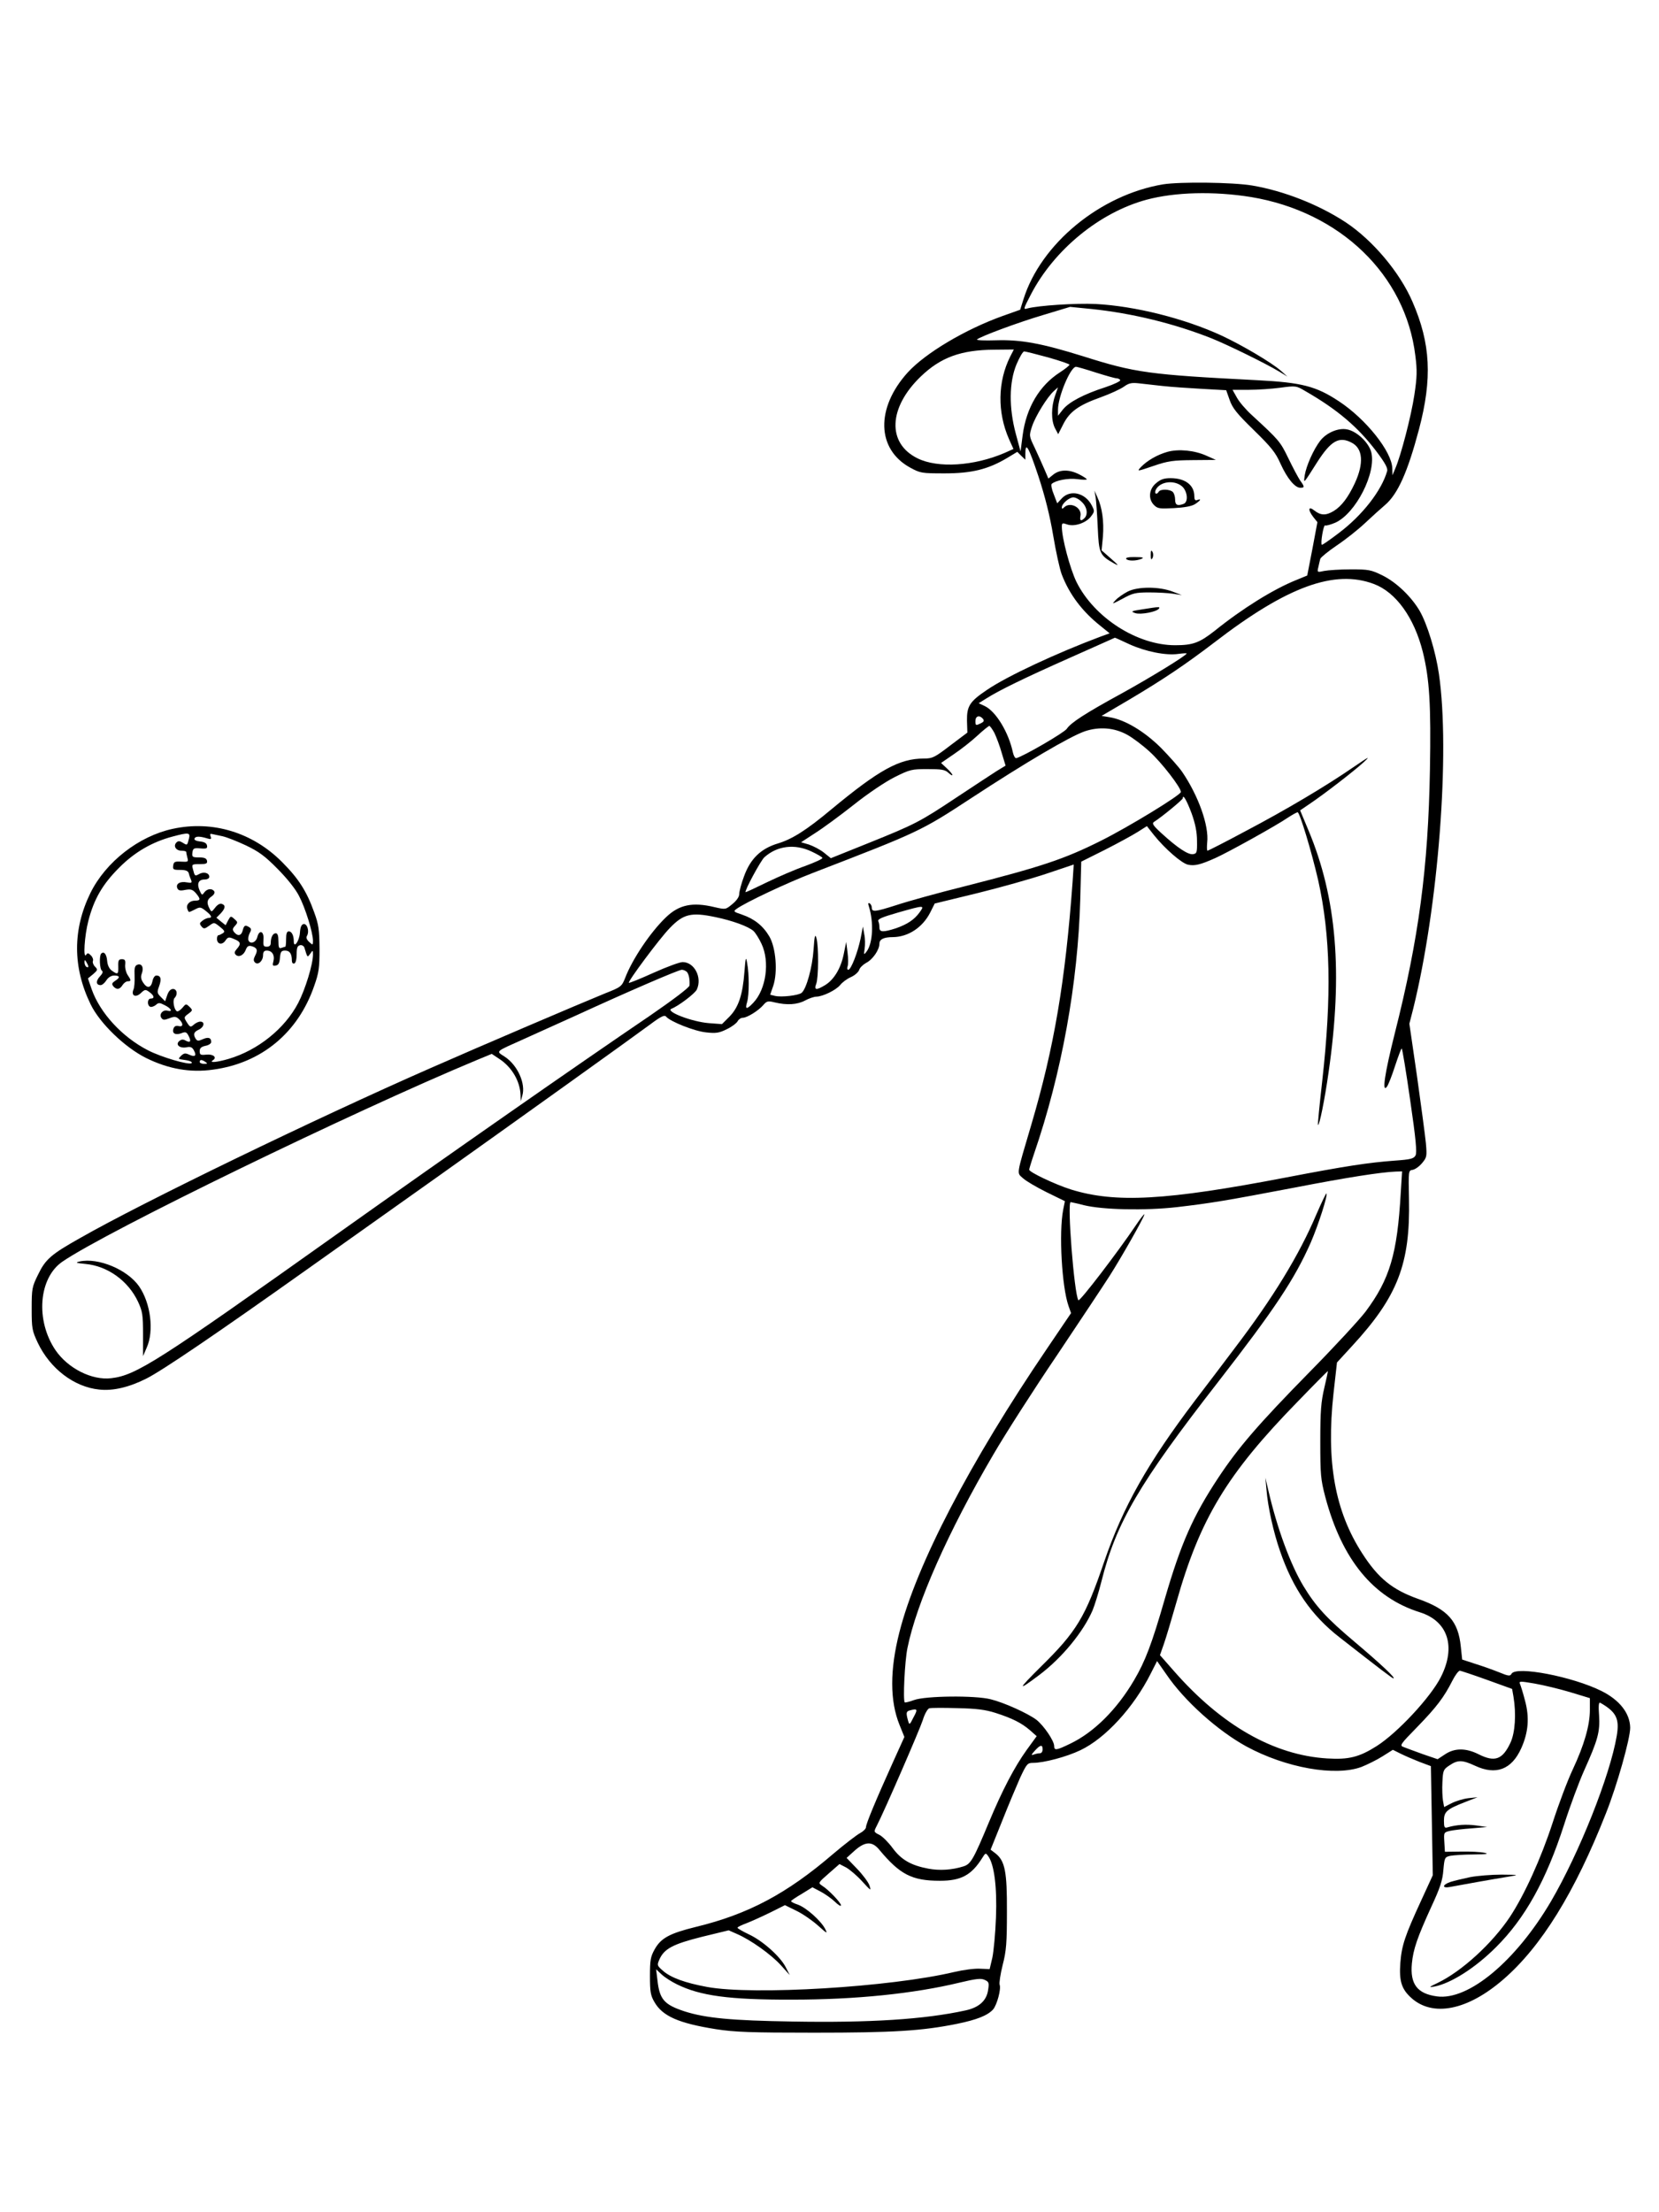 <?xml version="1.0" standalone="no"?>
<!DOCTYPE svg PUBLIC "-//W3C//DTD SVG 20010904//EN"
 "http://www.w3.org/TR/2001/REC-SVG-20010904/DTD/svg10.dtd">
<svg version="1.0" xmlns="http://www.w3.org/2000/svg"
 width="864pt" height="1152pt" viewBox="0 0 864 1152"
 preserveAspectRatio="xMidYMid meet">

<g transform="translate(0,1152) scale(0.1,-0.1)"
fill="#000000" stroke="none">
<path d="M6057 10560 c-328 -55 -637 -310 -727 -599 l-17 -54 -90 -32 c-196
-70 -404 -194 -496 -295 -167 -185 -162 -399 13 -495 53 -29 60 -30 180 -30
141 0 226 21 325 80 l53 32 21 -21 21 -20 0 31 c0 66 17 36 68 -117 35 -107
60 -207 77 -309 14 -84 34 -174 44 -201 40 -105 107 -194 203 -270 l47 -38
-47 -17 c-227 -85 -487 -206 -591 -277 -91 -61 -106 -85 -105 -161 l2 -62 -89
-67 c-81 -62 -92 -68 -137 -68 -128 0 -233 -58 -484 -266 -128 -107 -203 -154
-276 -176 -90 -27 -144 -80 -177 -171 -14 -37 -25 -79 -25 -92 0 -15 -13 -34
-36 -53 -35 -29 -35 -29 -92 -16 -116 28 -186 13 -255 -54 -80 -77 -174 -217
-211 -314 -18 -45 -21 -48 -105 -81 -130 -53 -650 -275 -911 -390 -599 -263
-1497 -698 -1821 -883 -153 -86 -182 -111 -221 -192 -31 -63 -33 -72 -33 -177
0 -103 2 -114 32 -178 64 -134 189 -230 320 -243 71 -8 156 12 245 57 84 42
376 241 839 570 211 150 521 370 689 489 374 266 1000 714 1097 786 56 42 74
50 82 40 22 -26 148 -76 208 -82 51 -6 69 -3 107 16 26 12 51 31 57 41 5 10
17 19 27 19 23 0 82 37 107 66 18 21 24 23 60 14 63 -15 117 -12 158 10 20 11
47 20 59 20 34 1 102 34 124 61 10 13 35 32 56 41 20 9 39 26 43 38 3 11 20
27 36 36 34 17 69 68 69 100 0 23 23 34 70 34 80 1 155 50 195 129 l23 46 222
54 c122 30 285 76 362 102 l140 47 -6 -91 c-38 -518 -96 -861 -215 -1264 -80
-271 -76 -248 -44 -278 16 -15 71 -47 123 -73 l96 -47 -9 -45 c-23 -119 -7
-402 28 -501 l13 -37 -124 -183 c-403 -593 -681 -1127 -770 -1479 -50 -196
-50 -358 1 -483 l25 -62 -61 -135 c-89 -197 -139 -318 -139 -335 0 -8 -14 -22
-31 -31 -17 -9 -81 -58 -141 -109 -240 -206 -441 -313 -713 -379 -138 -34
-182 -58 -215 -116 -22 -39 -25 -57 -25 -140 0 -81 3 -101 23 -135 42 -74 126
-111 322 -142 97 -15 178 -18 510 -18 413 0 560 9 744 46 102 21 159 43 188
75 20 23 43 107 34 129 -3 8 4 55 16 103 19 73 22 116 22 277 1 209 -10 265
-60 304 l-25 19 60 149 c32 81 75 183 94 226 34 72 38 77 67 77 56 0 174 31
247 66 130 62 277 222 366 399 l33 65 49 -70 c93 -137 266 -292 415 -374 206
-112 464 -158 601 -107 30 12 79 36 109 55 l54 34 40 -20 c22 -11 66 -30 99
-43 l59 -22 5 -284 5 -284 -62 -135 c-83 -180 -100 -231 -107 -321 -7 -95 6
-137 57 -183 112 -101 293 -65 479 96 198 171 373 454 535 866 58 146 126 388
126 445 -1 75 -55 144 -149 191 -150 75 -445 132 -469 90 -7 -13 -15 -13 -63
7 -30 12 -85 32 -124 44 l-70 23 -7 66 c-13 134 -68 195 -220 249 -136 48
-210 108 -293 237 -143 221 -189 478 -150 835 l18 160 78 85 c238 258 304 428
297 765 -3 148 -3 150 19 153 12 2 34 17 49 35 25 30 26 35 20 104 -4 41 -25
197 -46 347 l-40 275 20 78 c131 531 193 1335 134 1743 -17 117 -61 261 -101
330 -44 74 -120 147 -192 183 -61 30 -73 32 -166 32 -55 0 -117 -4 -138 -8
-37 -8 -38 -8 -31 20 3 15 8 35 10 43 3 8 41 39 85 69 45 30 111 82 148 117
36 34 83 76 104 94 67 57 118 172 177 394 70 265 61 447 -34 665 -66 153 -207
320 -347 413 -140 92 -322 164 -488 192 -101 17 -376 20 -464 6z m458 -66
c464 -77 805 -405 856 -826 10 -77 9 -111 -5 -204 -16 -108 -70 -317 -100
-385 l-14 -34 -1 36 c-2 87 -137 257 -279 350 -118 78 -193 97 -422 109 -569
29 -638 39 -910 125 -215 67 -323 87 -452 83 -59 -2 -104 0 -100 4 15 15 214
89 346 128 l139 42 111 -11 c211 -22 429 -75 626 -153 80 -32 281 -130 352
-173 l43 -26 -35 31 c-48 42 -200 132 -307 182 -195 90 -451 154 -656 165
-104 5 -300 -8 -356 -23 -23 -7 -22 -4 18 73 121 233 358 427 602 493 149 40
352 45 544 14z m-1254 -831 c-65 -130 -68 -289 -6 -430 l23 -51 -47 -21 c-159
-68 -346 -80 -452 -28 -160 78 -153 264 17 427 103 99 209 138 382 139 l102 1
-19 -37z m197 -4 c61 -17 112 -35 112 -38 0 -4 -22 -22 -50 -40 -107 -69 -175
-184 -194 -327 l-11 -85 -25 93 c-36 135 -35 267 4 361 16 37 33 67 40 67 6 0
62 -14 124 -31z m249 -79 c51 -16 100 -30 108 -30 7 0 16 -4 19 -9 4 -5 -31
-22 -76 -37 -115 -37 -191 -78 -222 -116 l-26 -33 0 32 c0 67 65 223 94 223 5
0 51 -13 103 -30z m348 -70 c44 -5 136 -11 205 -15 l126 -7 18 -51 c15 -43 38
-71 126 -157 90 -88 113 -116 139 -175 35 -77 75 -125 103 -125 23 0 23 5 -1
38 -10 15 -38 67 -61 115 -43 89 -49 95 -190 225 -31 28 -66 69 -78 91 l-23
41 84 0 c46 0 121 5 165 11 81 11 83 10 129 -17 169 -97 275 -188 370 -313 47
-62 62 -90 57 -105 -29 -101 -129 -230 -253 -323 -46 -35 -85 -62 -87 -60 -8
7 9 106 17 101 5 -3 29 4 53 14 107 48 216 262 187 369 -14 50 -76 108 -126
117 -46 9 -108 -18 -140 -60 -35 -46 -72 -130 -80 -179 -6 -45 -10 -50 66 70
71 110 113 134 178 100 59 -30 65 -107 17 -211 -34 -73 -69 -120 -110 -145
-40 -24 -67 -24 -100 2 -33 26 -36 5 -6 -34 l21 -26 -26 -139 -27 -139 -56
-23 c-120 -48 -282 -149 -426 -265 -79 -62 -113 -75 -206 -75 -198 0 -422 144
-514 330 -33 68 -76 228 -76 287 0 20 3 21 28 12 38 -13 99 8 124 42 19 25 19
28 4 57 -34 66 -112 84 -156 37 l-24 -26 -18 47 c-11 26 -15 50 -11 54 21 19
87 31 133 25 28 -4 50 -4 50 -1 0 3 -18 15 -40 26 -51 26 -100 26 -134 -1
l-26 -21 -21 49 c-11 26 -34 76 -50 111 -30 62 -30 63 -14 112 18 54 80 154
114 184 l21 19 -15 -43 c-21 -59 -21 -129 -1 -169 l17 -32 26 51 c33 66 80
100 195 141 50 18 104 43 122 56 25 18 40 21 76 17 25 -3 81 -9 125 -14z
m-420 -605 c27 -26 32 -64 13 -83 -18 -18 -26 -14 -21 11 9 44 -54 76 -85 45
-9 -9 -12 -9 -12 0 0 19 38 52 60 52 12 0 32 -11 45 -25z m1520 -426 c115 -43
210 -175 255 -354 35 -142 43 -276 37 -614 -9 -509 -58 -878 -183 -1372 -53
-211 -68 -313 -41 -278 7 9 26 57 42 107 17 51 32 92 35 92 3 0 23 -121 44
-268 30 -205 36 -273 28 -289 -10 -17 -25 -21 -109 -27 -135 -10 -255 -28
-562 -87 -630 -121 -892 -135 -1124 -63 -82 26 -217 90 -217 103 0 4 11 41 25
82 144 419 229 888 241 1328 l5 194 122 61 c67 34 144 76 171 93 l49 31 37
-47 c56 -70 145 -148 178 -154 34 -7 64 0 142 35 67 30 319 170 377 210 23 15
46 28 51 28 11 0 73 -206 107 -354 64 -287 71 -601 21 -1046 -14 -123 -24
-226 -22 -228 7 -6 35 131 55 273 75 519 43 910 -105 1262 l-43 103 47 32 c82
55 235 174 282 217 39 36 32 33 -50 -23 -142 -98 -352 -223 -565 -335 -104
-56 -193 -101 -196 -101 -4 0 -4 19 -2 43 10 86 -45 242 -130 367 -17 25 -67
81 -111 126 -87 86 -187 146 -267 159 l-42 7 143 84 c180 107 293 183 445 299
378 291 625 381 830 304z m-1273 -314 c84 -38 191 -60 256 -50 23 3 42 4 42 2
0 -10 -193 -128 -342 -210 -185 -101 -262 -151 -282 -182 -13 -20 -225 -143
-263 -153 -6 -2 -14 12 -18 30 -22 104 -88 213 -146 241 l-32 15 40 25 c66 42
197 106 438 213 127 56 230 103 231 103 1 1 35 -15 76 -34z m-763 -388 c8 -11
5 -16 -14 -25 -23 -11 -25 -10 -25 13 0 27 21 33 39 12z m60 -74 c10 -21 28
-68 38 -104 l20 -66 -46 -28 c-25 -16 -118 -77 -207 -136 -194 -129 -217 -141
-463 -240 l-194 -78 -36 29 c-20 16 -55 34 -78 42 l-41 12 72 47 c40 25 131
92 202 148 74 59 165 120 213 144 80 40 89 42 172 42 71 0 91 -3 108 -19 12
-11 21 -16 21 -12 0 5 -13 20 -30 36 l-29 27 67 46 c37 25 92 68 122 96 30 28
58 50 62 51 4 0 16 -17 27 -37z m691 -9 c28 -15 81 -55 117 -88 63 -57 163
-187 163 -210 0 -16 -272 -182 -416 -254 -192 -96 -309 -135 -709 -237 -137
-34 -299 -79 -359 -99 -110 -35 -126 -37 -126 -11 0 8 -5 17 -11 21 -8 4 -9
-1 -4 -16 26 -83 21 -190 -11 -234 -15 -20 -16 -20 -11 14 3 19 3 53 -2 75
l-7 40 -12 -62 c-15 -73 -50 -163 -64 -163 -6 0 -7 8 -4 17 4 9 4 42 0 73 l-7
55 -13 -64 c-15 -74 -51 -133 -97 -161 -46 -28 -59 -26 -46 7 12 32 13 196 1
238 -7 24 -10 13 -15 -60 -6 -91 -37 -204 -62 -225 -17 -14 -106 -24 -139 -16
l-25 6 16 46 c24 72 14 198 -20 257 -33 56 -78 92 -142 114 -45 15 -47 17 -29
30 45 33 261 135 399 188 552 213 561 217 822 388 287 188 515 322 593 349 75
25 153 19 220 -18z m336 -410 c19 -53 28 -97 28 -143 1 -61 -1 -66 -21 -69
-25 -4 -81 33 -163 108 -44 40 -52 52 -40 60 40 25 150 116 150 123 0 25 21
-12 46 -79z m-1980 -198 c28 -13 54 -28 57 -33 3 -5 -37 -23 -88 -42 -52 -18
-142 -57 -202 -86 -59 -29 -109 -52 -110 -51 -7 6 79 165 98 182 67 60 158 71
245 30z m564 -316 c-28 -39 -64 -63 -124 -84 -65 -21 -86 -21 -86 3 0 11 -2
26 -6 34 -4 11 20 21 103 45 138 39 139 39 113 2z m-1063 -26 c87 -18 170 -48
197 -72 10 -9 29 -39 42 -67 44 -93 24 -237 -43 -307 -35 -37 -44 -35 -32 4
11 39 11 146 0 203 -6 36 -8 31 -14 -45 -9 -121 -31 -186 -78 -234 l-39 -39
-68 5 c-89 7 -229 61 -195 75 38 15 123 80 132 100 29 63 -13 143 -74 143 -15
0 -83 -25 -152 -56 -68 -31 -126 -54 -128 -52 -7 6 161 232 213 285 71 74 112
84 239 57z m-149 -286 c10 -13 15 -39 13 -70 -1 -10 -81 -71 -203 -155 -386
-262 -1041 -719 -1638 -1143 -930 -661 -1041 -732 -1171 -747 -100 -12 -225
51 -290 146 -105 155 -88 376 36 461 230 158 1510 780 2161 1051 l75 31 39
-26 c66 -43 109 -117 111 -190 l1 -31 8 29 c19 62 -24 159 -91 203 -47 31 -55
23 103 94 62 28 183 83 268 121 270 124 534 238 551 238 9 0 21 -6 27 -12z
m3717 -1150 c-18 -318 -57 -449 -183 -618 -31 -41 -162 -183 -292 -315 -268
-273 -371 -393 -475 -550 -132 -200 -194 -340 -279 -632 -67 -233 -102 -325
-160 -423 -90 -153 -209 -271 -332 -330 -72 -35 -84 -37 -84 -12 0 27 -54 106
-92 136 -45 34 -169 90 -238 107 -81 21 -341 18 -400 -4 -24 -9 -46 -14 -48
-12 -10 10 0 216 14 283 47 234 213 608 447 1007 61 105 210 338 332 518 121
181 244 366 272 410 61 95 183 310 183 323 0 5 -20 -20 -44 -56 -95 -141 -294
-401 -300 -391 -22 36 -59 511 -40 511 5 -1 36 -7 69 -16 98 -24 318 -29 485
-10 179 21 251 33 614 102 273 53 449 80 524 83 l34 1 -7 -112z m-398 -1015
c-17 -73 -21 -120 -21 -278 0 -174 2 -198 26 -290 87 -327 250 -525 493 -601
146 -46 189 -179 109 -337 -53 -105 -226 -291 -335 -360 -90 -57 -145 -71
-257 -64 -278 17 -550 172 -798 455 l-73 83 20 57 c11 31 40 128 65 216 123
437 264 670 633 1048 84 87 155 158 156 158 2 0 -7 -39 -18 -87z m848 -1521
l130 -47 7 -40 c15 -89 9 -188 -16 -241 -41 -87 -81 -102 -166 -59 -66 33
-125 33 -175 -1 l-38 -25 -76 26 c-42 15 -87 32 -100 37 -23 8 -21 12 71 106
99 102 138 153 182 240 14 28 32 52 39 52 6 -1 70 -22 142 -48z m433 -64 l102
-31 0 -61 c0 -81 -30 -184 -89 -310 -27 -57 -74 -182 -105 -278 -61 -187 -147
-376 -223 -491 -93 -139 -251 -283 -376 -343 -46 -22 -48 -24 -17 -19 87 17
213 97 321 205 152 151 262 350 355 639 31 97 78 223 104 281 72 160 83 201
78 286 -4 52 -2 71 6 67 84 -48 101 -83 86 -172 -35 -208 -196 -612 -343 -863
-183 -311 -430 -517 -594 -494 -102 14 -140 64 -130 171 7 74 28 135 101 295
46 99 59 138 63 192 6 65 7 67 36 74 17 3 72 7 121 7 70 1 83 3 56 9 -19 4
-73 7 -120 6 l-85 -1 -3 51 c-3 50 -3 50 30 58 18 4 69 10 113 13 l80 7 -57 8
c-52 7 -102 4 -150 -10 -15 -5 -18 1 -18 35 0 47 15 60 113 98 l62 24 -48 -5
c-26 -3 -65 -15 -87 -26 l-39 -20 -6 33 c-3 17 -5 61 -3 97 3 61 5 66 37 87
43 29 66 29 133 -2 109 -51 191 -20 241 92 37 83 43 160 19 248 -10 39 -22 77
-26 86 -6 15 0 15 76 2 46 -8 129 -28 186 -45z m-2993 -108 c87 -28 135 -52
179 -90 l35 -31 -53 -73 c-63 -88 -126 -208 -196 -376 -80 -192 -94 -217 -132
-229 -60 -19 -124 -23 -183 -12 -90 17 -141 46 -186 107 -22 30 -53 61 -69 69
-30 15 -30 16 -14 47 39 75 223 499 240 551 9 31 25 58 33 61 9 3 75 3 146 1
99 -2 147 -8 200 -25z m-427 -22 c-21 -42 -22 -42 -29 -18 -11 40 -10 48 9 53
40 11 43 7 20 -35z m672 -168 c0 -11 -6 -20 -14 -20 -8 0 -23 -3 -33 -7 -14
-5 -13 -1 6 20 29 32 41 34 41 7z m-851 -522 c108 -130 171 -162 316 -162 110
0 164 29 220 118 17 28 19 28 31 11 32 -43 47 -162 41 -319 -3 -83 -12 -178
-19 -211 l-14 -59 -49 2 c-28 2 -88 -6 -135 -17 -332 -79 -1048 -122 -1287
-78 -114 21 -189 48 -230 84 -31 27 -32 29 -19 59 25 56 70 80 221 118 l140
34 43 -19 c72 -31 178 -107 228 -162 l47 -52 -21 41 c-28 55 -119 137 -192
171 -32 15 -59 31 -59 34 -1 4 20 14 47 24 26 10 81 35 124 56 l76 38 61 -30
c33 -16 83 -51 112 -77 47 -42 50 -44 36 -16 -22 42 -97 109 -140 125 -21 7
-37 15 -37 19 0 3 25 20 56 38 l55 34 42 -22 c23 -12 57 -36 75 -53 17 -17 32
-26 32 -19 0 13 -64 81 -98 102 -22 15 -22 15 34 64 l56 49 35 -18 c19 -11 57
-43 83 -72 46 -50 48 -52 38 -21 -6 17 -36 57 -65 87 l-54 56 42 38 c54 48 91
50 128 5z m-1054 -701 c121 -60 272 -81 600 -80 331 0 634 31 874 89 84 20
110 23 129 14 22 -10 24 -15 18 -53 -8 -56 -48 -91 -117 -106 -214 -47 -501
-65 -901 -58 -319 5 -454 18 -563 53 -106 35 -130 62 -141 162 l-7 57 29 -27
c16 -15 52 -38 79 -51z"/>
<path d="M6080 9167 c-53 -15 -105 -45 -138 -79 -22 -24 -22 -24 66 6 76 26
102 29 205 30 l119 1 -49 22 c-62 28 -145 36 -203 20z"/>
<path d="M6021 9004 c-38 -31 -42 -83 -11 -114 19 -19 30 -20 104 -16 56 3 93
10 110 21 29 19 35 30 11 21 -11 -4 -15 2 -15 20 0 58 -48 94 -124 94 -33 0
-52 -6 -75 -26z m133 -15 c30 -24 37 -83 10 -93 -32 -12 -44 -6 -44 22 0 15
-5 33 -12 40 -15 15 -64 16 -73 2 -12 -20 -26 -10 -15 11 22 41 92 51 134 18z"/>
<path d="M5706 8930 c3 -19 8 -90 11 -157 6 -135 10 -145 85 -187 27 -15 25
-11 -16 25 l-49 43 7 72 c6 79 -4 152 -29 205 l-15 34 6 -35z"/>
<path d="M5993 8630 c0 -23 3 -28 9 -16 5 9 5 23 0 32 -6 12 -9 7 -9 -16z"/>
<path d="M5865 8610 c7 -12 52 -12 80 0 15 6 6 9 -33 9 -33 1 -51 -3 -47 -9z"/>
<path d="M5874 8440 c-23 -12 -52 -32 -64 -45 -22 -23 -19 -22 36 7 52 29 68
33 139 33 44 0 100 -3 125 -7 l45 -7 -50 19 c-70 26 -178 26 -231 0z"/>
<path d="M5950 8347 c-60 -9 -63 -11 -37 -20 29 -9 112 7 123 24 6 10 2 10
-86 -4z"/>
<path d="M415 4951 c-25 -6 -20 -8 31 -13 115 -11 222 -88 273 -197 23 -50 26
-68 26 -169 l0 -114 19 44 c39 87 21 232 -40 320 -61 87 -212 150 -309 129z"/>
<path d="M6856 5197 c-89 -211 -226 -435 -423 -694 -53 -71 -146 -193 -207
-273 -249 -329 -377 -555 -476 -844 -98 -288 -143 -362 -329 -545 -123 -122
-125 -131 -8 -43 118 89 228 223 277 336 11 27 32 94 46 150 77 307 195 509
609 1041 292 376 397 533 482 726 40 93 89 246 81 254 -2 2 -25 -46 -52 -108z"/>
<path d="M6596 3760 c7 -86 36 -219 70 -316 67 -196 164 -337 311 -451 215
-168 274 -213 280 -213 14 0 -67 76 -202 190 -144 121 -203 185 -267 291 -67
111 -137 300 -183 500 l-15 64 6 -65z"/>
<path d="M7657 1745 c-38 -8 -84 -19 -103 -25 -44 -15 -45 -35 -1 -26 37 7
225 41 307 54 53 9 51 9 -40 10 -52 0 -126 -6 -163 -13z"/>
<path d="M900 7204 c-177 -38 -349 -172 -429 -334 -93 -190 -93 -387 1 -580
48 -99 178 -224 288 -279 117 -58 232 -78 350 -61 252 34 442 192 526 435 25
70 28 95 28 195 -1 99 -4 125 -28 190 -39 109 -81 175 -167 261 -153 154 -362
218 -569 173z m84 -51 c-9 -37 -9 -36 -33 -21 -15 9 -23 10 -32 1 -18 -18 -3
-43 26 -43 14 0 25 -3 25 -7 0 -5 3 -18 6 -30 6 -21 3 -22 -32 -20 -34 2 -39
-1 -42 -20 -3 -21 1 -23 36 -23 29 0 41 -5 45 -17 2 -10 8 -26 12 -35 6 -15 3
-17 -21 -13 -36 7 -59 -7 -51 -29 5 -13 14 -16 42 -10 29 5 38 2 55 -17 26
-31 25 -39 -4 -39 -29 0 -49 -22 -40 -44 7 -19 5 -19 39 -2 26 14 31 13 56 -7
31 -24 36 -37 16 -37 -7 0 -22 -6 -32 -14 -16 -12 -17 -16 -6 -30 12 -14 16
-14 40 3 26 19 26 19 56 -5 25 -20 28 -26 15 -34 -8 -5 -18 -10 -22 -10 -5 0
-8 -9 -8 -19 0 -28 27 -34 44 -9 13 19 18 20 45 8 35 -14 38 -25 14 -52 -12
-14 -14 -21 -5 -30 15 -15 41 -3 52 26 7 18 14 23 30 19 29 -8 34 -21 19 -49
-9 -18 -10 -27 -1 -36 16 -16 42 8 42 38 0 17 6 24 19 24 28 0 43 -24 35 -55
-6 -23 -4 -26 12 -23 14 2 20 13 22 41 3 31 7 37 27 37 24 0 35 -17 35 -52 0
-11 5 -18 13 -15 7 2 12 22 12 48 0 34 4 44 18 47 9 2 19 -4 22 -12 17 -55 15
-53 31 -32 13 19 14 19 14 -5 0 -50 -40 -181 -77 -252 -70 -134 -210 -246
-362 -291 -61 -18 -105 -22 -82 -7 23 15 1 33 -35 29 -29 -3 -34 -1 -34 18 0
16 8 23 30 28 17 3 30 12 30 20 0 23 -16 27 -45 14 -22 -10 -28 -9 -36 3 -14
23 -10 35 16 47 28 13 34 42 8 42 -9 0 -24 -7 -34 -16 -16 -14 -19 -14 -35 11
-17 27 -17 28 7 46 23 17 23 19 6 36 -18 17 -19 17 -37 -5 -11 -13 -24 -21
-29 -18 -15 9 -23 58 -12 69 18 18 13 47 -8 47 -12 0 -23 -11 -30 -32 l-11
-32 -22 22 c-20 20 -21 25 -9 57 13 37 9 55 -15 55 -8 0 -17 -13 -20 -30 -8
-36 -28 -39 -49 -6 -11 17 -13 30 -6 48 11 30 -1 53 -24 44 -13 -5 -16 -17
-14 -59 1 -28 -1 -60 -6 -70 -13 -32 11 -44 38 -19 21 20 25 21 45 6 25 -18
29 -34 7 -34 -18 0 -20 -36 -2 -43 6 -2 19 2 29 10 14 13 20 12 47 -2 34 -17
42 -36 13 -28 -24 6 -44 -18 -32 -37 8 -12 15 -13 41 -3 28 11 36 10 51 -4 24
-22 23 -43 -2 -36 -13 3 -22 -1 -26 -12 -10 -25 8 -37 39 -26 22 9 28 7 37 -9
17 -31 13 -42 -11 -30 -15 9 -24 8 -35 -1 -22 -18 1 -39 36 -33 22 5 31 1 40
-16 15 -28 6 -36 -25 -22 -20 9 -27 8 -42 -6 -16 -16 -15 -17 8 -20 33 -4 53
-11 47 -18 -12 -12 -159 31 -228 67 -134 69 -248 193 -292 316 l-20 58 27 22
c24 21 25 24 10 39 -9 9 -14 23 -11 30 3 7 -2 21 -11 29 -13 13 -17 14 -24 3
-17 -26 -9 99 11 176 29 113 73 190 160 277 80 81 173 135 280 163 83 22 92
21 84 -11z m176 12 c19 -4 73 -25 120 -47 69 -33 100 -56 165 -122 48 -48 94
-105 112 -141 33 -62 73 -192 73 -234 0 -23 -1 -24 -20 -6 -13 12 -17 23 -11
32 13 24 1 64 -18 61 -11 -2 -17 -16 -19 -45 -3 -44 -32 -84 -32 -45 0 31 -11
52 -26 52 -10 0 -14 -12 -14 -40 0 -22 -2 -40 -4 -40 -2 0 -11 -3 -20 -6 -13
-5 -16 2 -16 35 0 28 -4 41 -14 41 -15 0 -26 -21 -26 -51 0 -12 -7 -19 -20
-19 -18 0 -20 5 -18 38 4 43 -22 53 -32 12 -7 -28 -37 -39 -46 -17 -3 9 0 25
6 37 10 18 9 24 -1 31 -22 14 -28 11 -35 -16 -7 -28 -25 -32 -44 -10 -10 13
-10 19 4 34 15 17 15 19 -3 35 -19 17 -20 17 -33 -7 l-13 -25 -24 19 -24 20
22 22 c25 27 27 43 6 50 -8 4 -23 -4 -34 -19 -19 -24 -20 -25 -30 -5 -16 30
-13 47 11 63 12 8 18 19 14 26 -11 17 -37 15 -52 -5 -11 -16 -13 -16 -24 9
-16 35 -7 58 25 58 15 0 25 6 25 14 0 20 -28 28 -52 15 -23 -13 -24 -12 -33
24 -7 26 -6 27 35 27 34 0 41 3 38 18 -3 12 -13 17 -41 17 -34 0 -38 2 -35 25
3 22 7 25 41 22 33 -3 38 0 35 15 -2 12 -14 19 -36 21 -20 2 -32 8 -29 15 4
13 27 13 66 1 20 -6 23 -4 18 10 -5 13 -3 16 11 12 9 -2 33 -7 52 -11z m-700
-678 c0 -5 -4 -5 -10 -2 -5 3 -10 14 -10 23 0 15 2 15 10 2 5 -8 10 -19 10
-23z m610 -497 c12 -8 11 -10 -7 -10 -13 0 -23 5 -23 10 0 13 11 13 30 0z"/>
<path d="M527 6554 c-11 -11 -8 -82 4 -89 7 -5 3 -15 -11 -30 -22 -24 -20 -45
4 -45 8 0 21 11 30 25 10 16 26 25 41 25 30 0 32 -11 4 -28 -16 -11 -18 -16
-9 -28 17 -19 33 -18 48 6 7 11 19 20 27 20 19 0 19 5 -1 34 -8 13 -14 37 -12
53 2 22 -1 28 -17 28 -17 0 -20 -6 -19 -37 1 -42 -2 -45 -33 -23 -14 10 -23
28 -25 52 -3 35 -17 51 -31 37z"/>
</g>
</svg>
